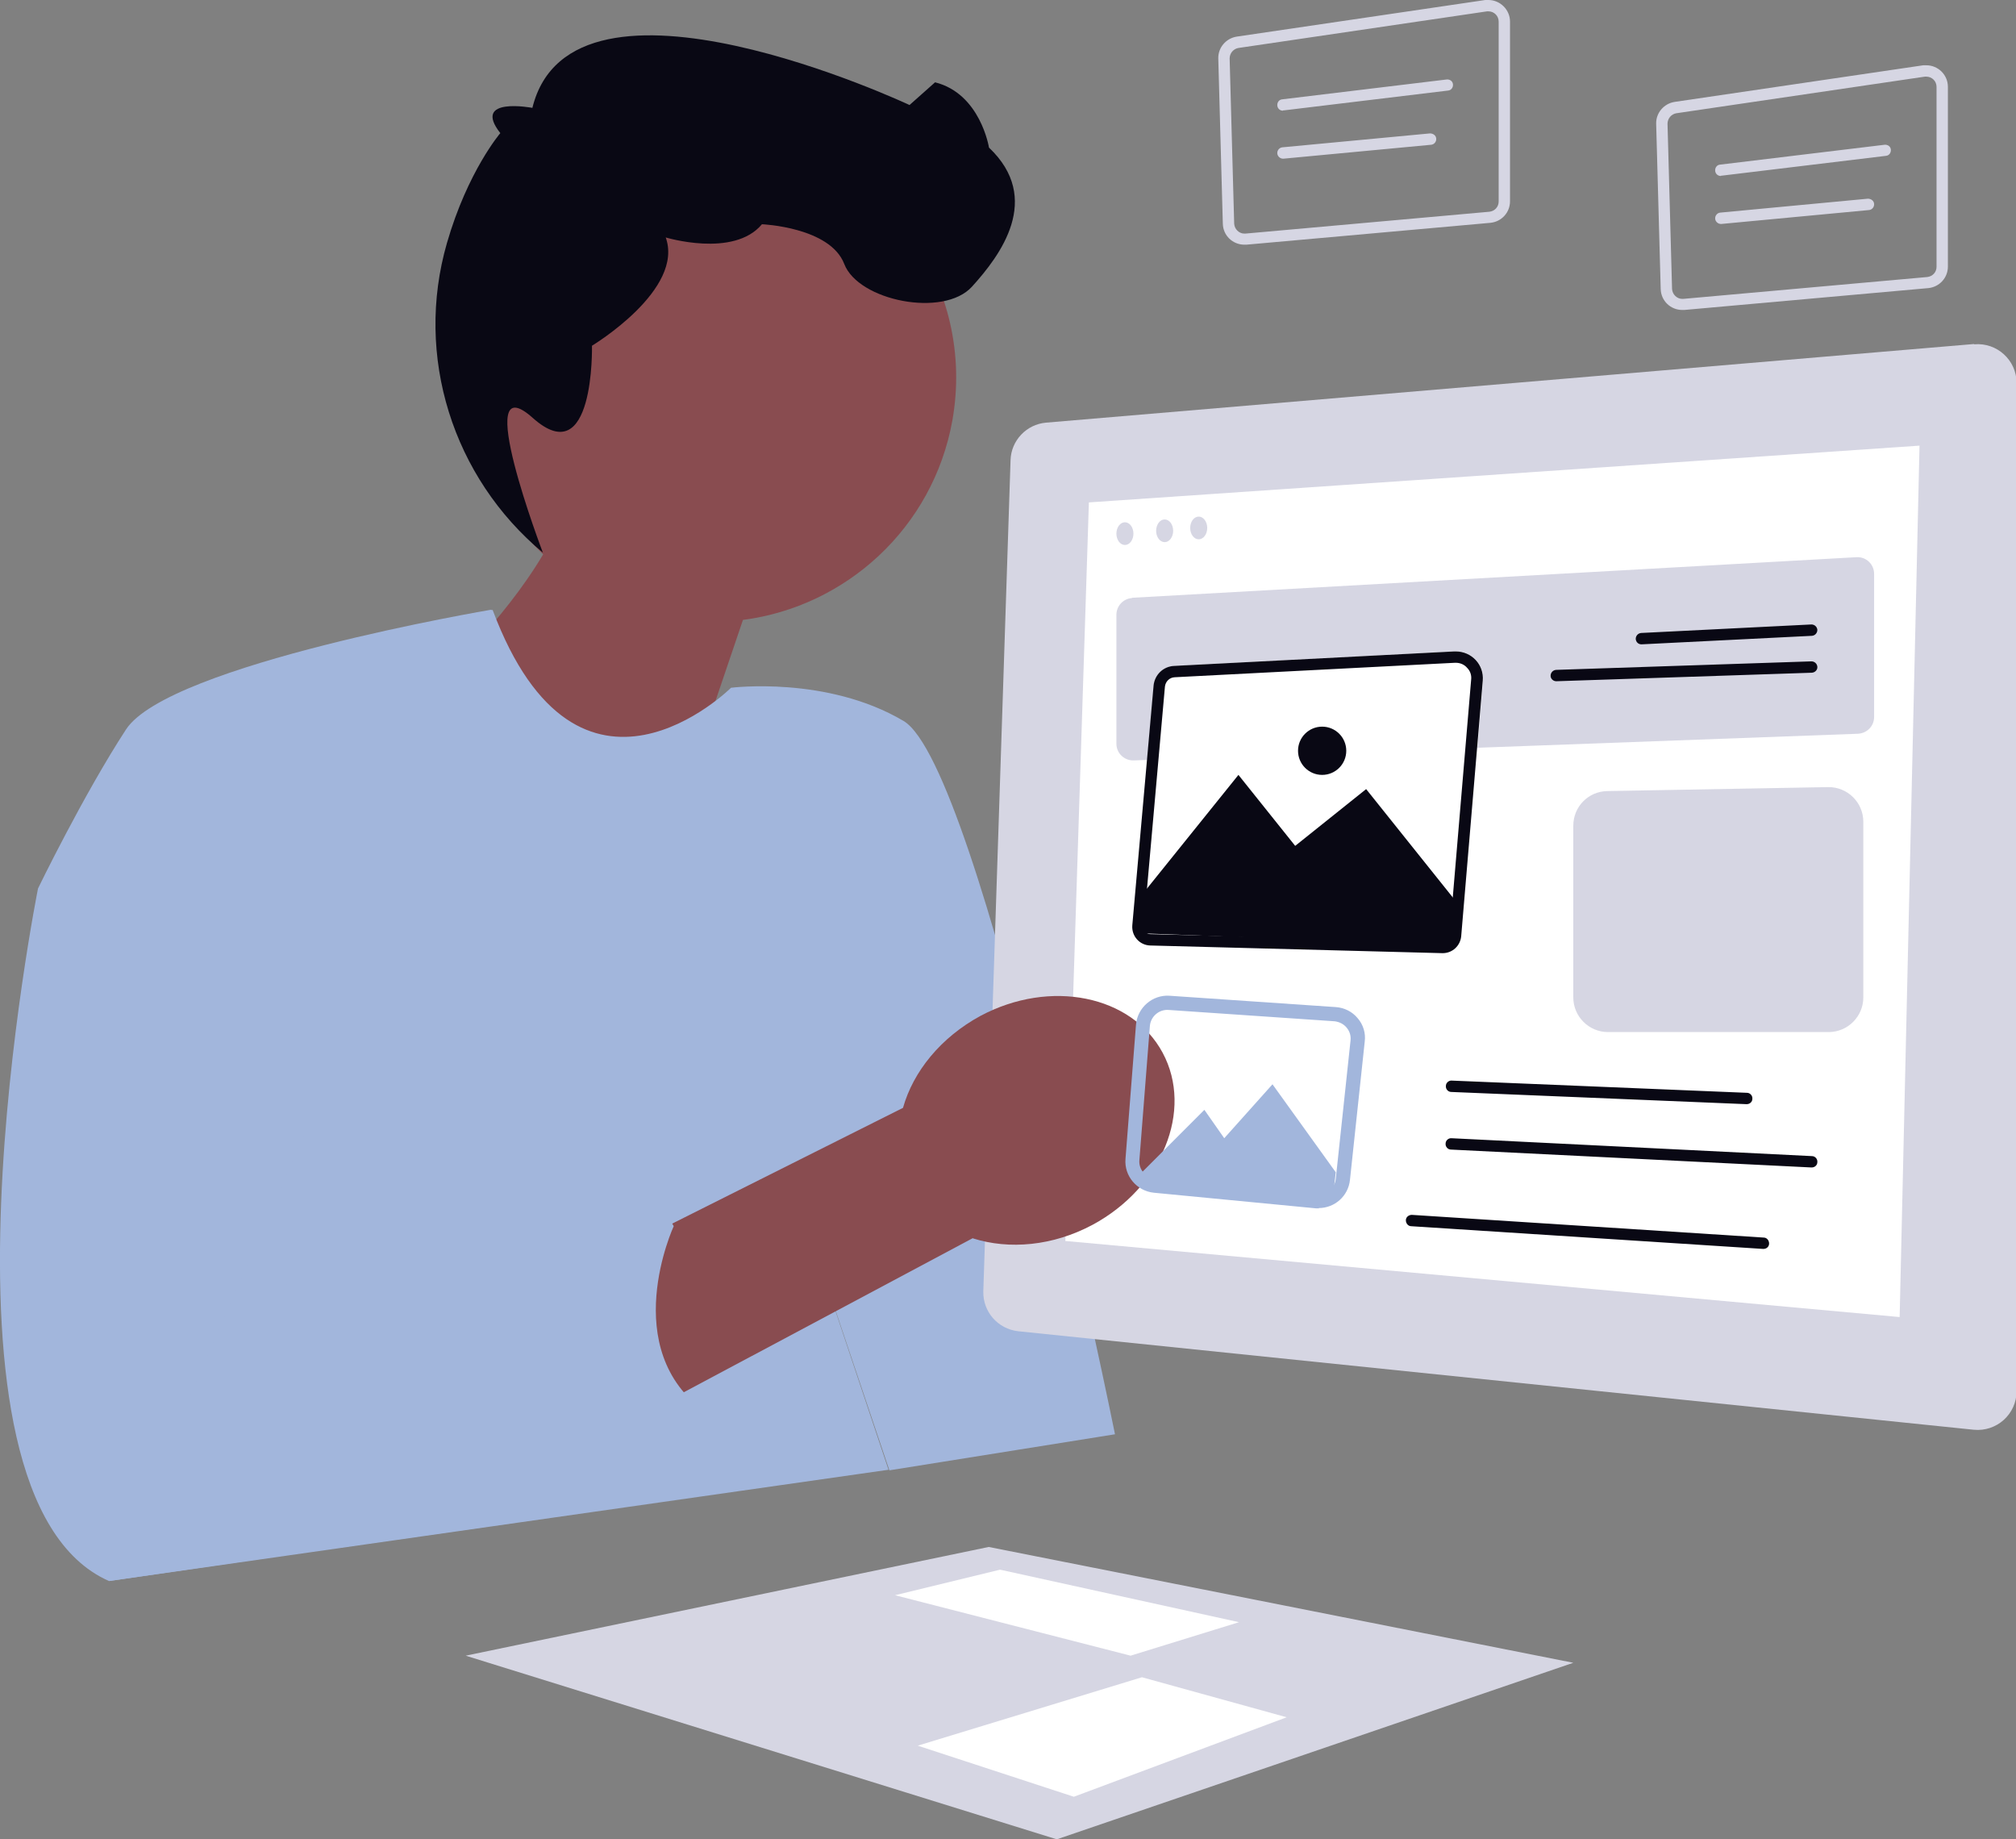 <?xml version="1.0" encoding="UTF-8"?>
<svg id="Calque_1" xmlns="http://www.w3.org/2000/svg" version="1.1" viewBox="0 0 710.4 648">
  <rect x="0" y="0" width="710.4" height="648" fill="#808080" stroke="none"/>
  <!-- Generator: Adobe Illustrator 29.5.0, SVG Export Plug-In . SVG Version: 2.1.0 Build 137)  -->
  <defs>
    <style>
      .st0 {
        fill: #d6d6e3;
      }

      .st1 {
        fill: #a2b6dc;
      }

      .st2 {
        fill: #fff;
      }

      .st3 {
        fill: #090814;
      }

      .st4 {
        fill: #894c50;
      }
    </style>
  </defs>
  <path class="st4" d="M166.2,117.9c8.3-46.8,53-77.9,99.8-69.6,46.8,8.3,77.9,53,69.6,99.8-6.8,37.9-37.5,65.6-73.8,70.3l-35.7,105.3-71.1-84.5s22.1-19.8,36.4-43.9c-20.2-19.3-30.6-47.9-25.3-77.4h0Z"/>
  <path class="st1" d="M173.1,214.8s-113.7,19.2-128.7,42.2c-15,23-31,56-31,56,0,0-43,214,25,244l274.7-39.2-33.7-100.8,34,101,79.5-12.7s-47.5-235.3-74.5-251.3c-27-16-60.8-11.7-60.8-11.7,0,0-53.7,53.4-84-27.4h-.6s0,0,0,0Z"/>
  <path class="st3" d="M234.4,83.6s24.1,7.4,34.1-4.6c0,0,24,1,29,14s35,19,45,8,25-31,6-49c0,0-3-19-19-23l-9,8s-118.9-55.9-132.9,1c0,0-21.5-4.1-11.3,8.9,0,0-11.5,13.4-18.8,38.7-11.5,39.8,2,82.6,33.8,109.1h0s-25.6-67.1-3.6-47.5c21.9,19.6,20.9-25.4,20.9-25.4,0,0,32.9-19.8,25.9-38.4Z"/>
  <path class="st0" d="M695.6,121.2l-327,27.7c-6.9.6-12.3,6.3-12.5,13.2l-9.6,292.8c-.2,7.2,5.1,13.3,12.3,14.1l336.7,34.7c8.1.8,15.1-5.5,15.1-13.6V134.9c0-8-6.9-14.3-14.9-13.6h0Z"/>
  <polygon class="st2" points="383.7 177 375.4 437.2 669.4 464 676.4 157 383.7 177"/>
  <path class="st0" d="M398.9,210.6l255.3-14.3c3.4-.2,6.2,2.5,6.2,5.9v50.4c0,3.2-2.5,5.7-5.6,5.9l-255.3,9.4c-3.3.1-6.1-2.5-6.1-5.9v-45.4c0-3.1,2.4-5.7,5.5-5.9h0Z"/>
  <path class="st3" d="M578.4,227c-1.1,0-1.9-.8-2-1.9,0-1.1.8-2,1.9-2.1l60-3c1.1,0,2,.8,2.1,1.9,0,1.1-.8,2-1.9,2.1l-60,3s0,0-.1,0Z"/>
  <path class="st3" d="M548.4,240c-1.1,0-2-.9-2-1.9,0-1.1.8-2,1.9-2.1l90-3c1.1,0,2,.8,2.1,1.9s-.8,2-1.9,2.1l-90,3s0,0,0,0Z"/>
  <path class="st2" d="M406.6,241.5l-7.5,84.5c-.3,3.8,2.6,7,6.3,7.1l102.9,2.7c3.5,0,6.4-2.5,6.7-6l7.6-90c.5-5.7-4.2-10.6-10-10.3l-98.8,5.1c-3.8.2-6.8,3.1-7.2,6.9h0Z"/>
  <path class="st3" d="M513,233.5c1.5,0,3,.6,4,1.8,1.1,1.1,1.6,2.6,1.4,4.2l-7.6,90c-.1,1.3-1.2,2.3-2.5,2.3h0s-102.9-2.7-102.9-2.7c-1,0-1.5-.5-1.8-.8-.3-.3-.7-1-.6-1.9l7.5-84.5c.2-1.8,1.6-3.2,3.4-3.3l98.8-5.1c0,0,.2,0,.3,0M513,229.5c-.2,0-.3,0-.5,0l-98.8,5.1c-3.8.2-6.8,3.1-7.2,6.9l-7.5,84.5c-.3,3.8,2.6,7,6.3,7.1l102.9,2.7c0,0,.1,0,.2,0,3.4,0,6.2-2.6,6.5-6l7.6-90c.5-5.6-3.9-10.3-9.5-10.3h0Z"/>
  <polygon class="st3" points="403.4 314 436.4 273 456.4 298 481.4 278 513.4 318 511.4 333 402.1 328.8 403.4 314"/>
  <path class="st0" d="M554.4,290.9v60.5c0,6.7,5.5,12.2,12.2,12.2h77.8c6.7,0,12.2-5.5,12.2-12.2v-61.9c0-6.8-5.6-12.3-12.4-12.2l-77.8,1.4c-6.7.1-12,5.5-12,12.2Z"/>
  <path class="st3" d="M615.4,389s0,0,0,0l-104-4.3c-1.1,0-2-1-1.9-2.1,0-1.1,1-2,2.1-1.9l104,4.3c1.1,0,2,1,1.9,2.1,0,1.1-.9,1.9-2,1.9Z"/>
  <path class="st3" d="M638.4,411.3s0,0-.1,0l-127-6.3c-1.1,0-2-1-1.9-2.1,0-1.1,1-2,2.1-1.9l127,6.3c1.1,0,2,1,1.9,2.1,0,1.1-.9,1.9-2,1.9Z"/>
  <path class="st3" d="M621.4,440s0,0-.1,0l-124-8c-1.1,0-1.9-1-1.9-2.1,0-1.1,1-1.9,2.1-1.9l124,8c1.1,0,1.9,1,1.9,2.1,0,1.1-.9,1.9-2,1.9Z"/>
  <circle class="st3" cx="465.9" cy="264.5" r="8.5"/>
  <ellipse class="st0" cx="396.4" cy="188" rx="3" ry="4"/>
  <ellipse class="st0" cx="410.4" cy="187" rx="3" ry="4"/>
  <ellipse class="st0" cx="422.4" cy="186" rx="3" ry="4"/>
  <path class="st0" d="M678.8,27c2,0,3.6,1.6,3.6,3.6v63.4c0,1.9-1.4,3.4-3.3,3.6l-86,7.7c-.1,0-.2,0-.3,0-1.9,0-3.5-1.6-3.6-3.5l-1.6-58.2c0-1.8,1.3-3.4,3.1-3.7l87.6-12.9c.2,0,.4,0,.5,0M678.8,23c-.4,0-.7,0-1.1,0l-87.6,12.9c-3.8.6-6.6,3.9-6.5,7.7l1.6,58.2c.1,4.2,3.5,7.4,7.6,7.4s.5,0,.7,0l86-7.7c3.9-.4,6.9-3.6,6.9-7.6V30.6c0-4.3-3.5-7.6-7.6-7.6h0Z"/>
  <path class="st0" d="M606.4,62c-1,0-1.9-.7-2-1.8-.1-1.1.6-2.1,1.7-2.2l58-7c1.1-.1,2.1.6,2.2,1.7.1,1.1-.6,2.1-1.7,2.2l-58,7c0,0-.2,0-.2,0Z"/>
  <path class="st0" d="M606.4,78.9c-1,0-1.9-.8-2-1.8-.1-1.1.7-2.1,1.8-2.2l52-4.9c1.1,0,2.1.7,2.2,1.8s-.7,2.1-1.8,2.2l-52,4.9c0,0-.1,0-.2,0Z"/>
  <path class="st0" d="M524.5,4c2,0,3.6,1.6,3.6,3.6v63.4c0,1.9-1.4,3.4-3.3,3.6l-86,7.7c-.1,0-.2,0-.3,0-1.9,0-3.5-1.6-3.6-3.5l-1.6-58.2c0-1.8,1.3-3.4,3.1-3.7l87.6-12.9c.2,0,.4,0,.5,0M524.5,0C524.1,0,523.8,0,523.4,0l-87.6,12.9c-3.8.6-6.6,3.9-6.5,7.7l1.6,58.2c.1,4.2,3.5,7.4,7.6,7.4s.5,0,.7,0l86-7.7c3.9-.4,6.9-3.6,6.9-7.6V7.6C532.1,3.4,528.6,0,524.5,0h0Z"/>
  <path class="st0" d="M452.1,39c-1,0-1.9-.7-2-1.8-.1-1.1.6-2.1,1.7-2.2l58-7c1.1-.1,2.1.6,2.2,1.7.1,1.1-.6,2.1-1.7,2.2l-58,7c0,0-.2,0-.2,0h0Z"/>
  <path class="st0" d="M452.1,55.9c-1,0-1.9-.8-2-1.8-.1-1.1.7-2.1,1.8-2.2l52-4.9c1.1,0,2.1.7,2.2,1.8s-.7,2.1-1.8,2.2l-52,4.9c0,0-.1,0-.2,0Z"/>
  <polygon class="st0" points="164.1 583.3 372.4 648 554.4 585.8 348.4 545 164.1 583.3"/>
  <polygon class="st2" points="315.4 562 352.4 553 436.6 571.5 398.4 583.3 315.4 562"/>
  <polygon class="st2" points="402.4 590.9 323.4 615 378.4 633 453.4 605 402.4 590.9"/>
  <path class="st4" d="M342.8,436.2l-167.3,89.2-32.2-47.4,174.9-87.7c3.6-12.8,13.3-24.8,27.3-32.4,24.6-13.1,53.3-7.3,64.2,13,10.9,20.3-.2,47.4-24.7,60.6-14,7.5-29.4,8.8-42.1,4.8h0Z"/>
  <path class="st1" d="M108.4,397l-8,24s19,20.3,0,31.6l67-8.6s27.1-20,29.1-3.5c0,0,33.9-22.5,40.9-8.5,0,0-20.1,43.4,11.5,65.7l-42,18.9-29.9,20.2-138.6,20.2"/>
  <path class="st1" d="M464.8,425.7c-.4,0-.7,0-1.1,0l-57.1-5.5c-6-.6-10.5-5.9-10-11.9l3.7-47.3c.5-6,5.8-10.6,11.8-10.2l58.6,4c3,.2,5.8,1.6,7.7,3.9,2,2.3,2.9,5.3,2.5,8.3l-5.2,48.7c-.6,5.7-5.4,9.9-11,9.9ZM402.7,361.2l2.5.2-3.7,47.3c-.3,3.3,2.2,6.2,5.5,6.5l57.1,5.5c3.3.3,6.3-2.1,6.6-5.4l5.2-48.7c.2-1.7-.3-3.3-1.4-4.6-1.1-1.3-2.6-2-4.2-2.2l-58.6-4c-3.3-.2-6.2,2.3-6.5,5.6l-2.5-.2Z"/>
  <polygon class="st1" points="402.4 413 424.4 391 431.4 401 448.4 382 470.7 413 469.4 424 403.4 418.8 402.4 413"/>
</svg>